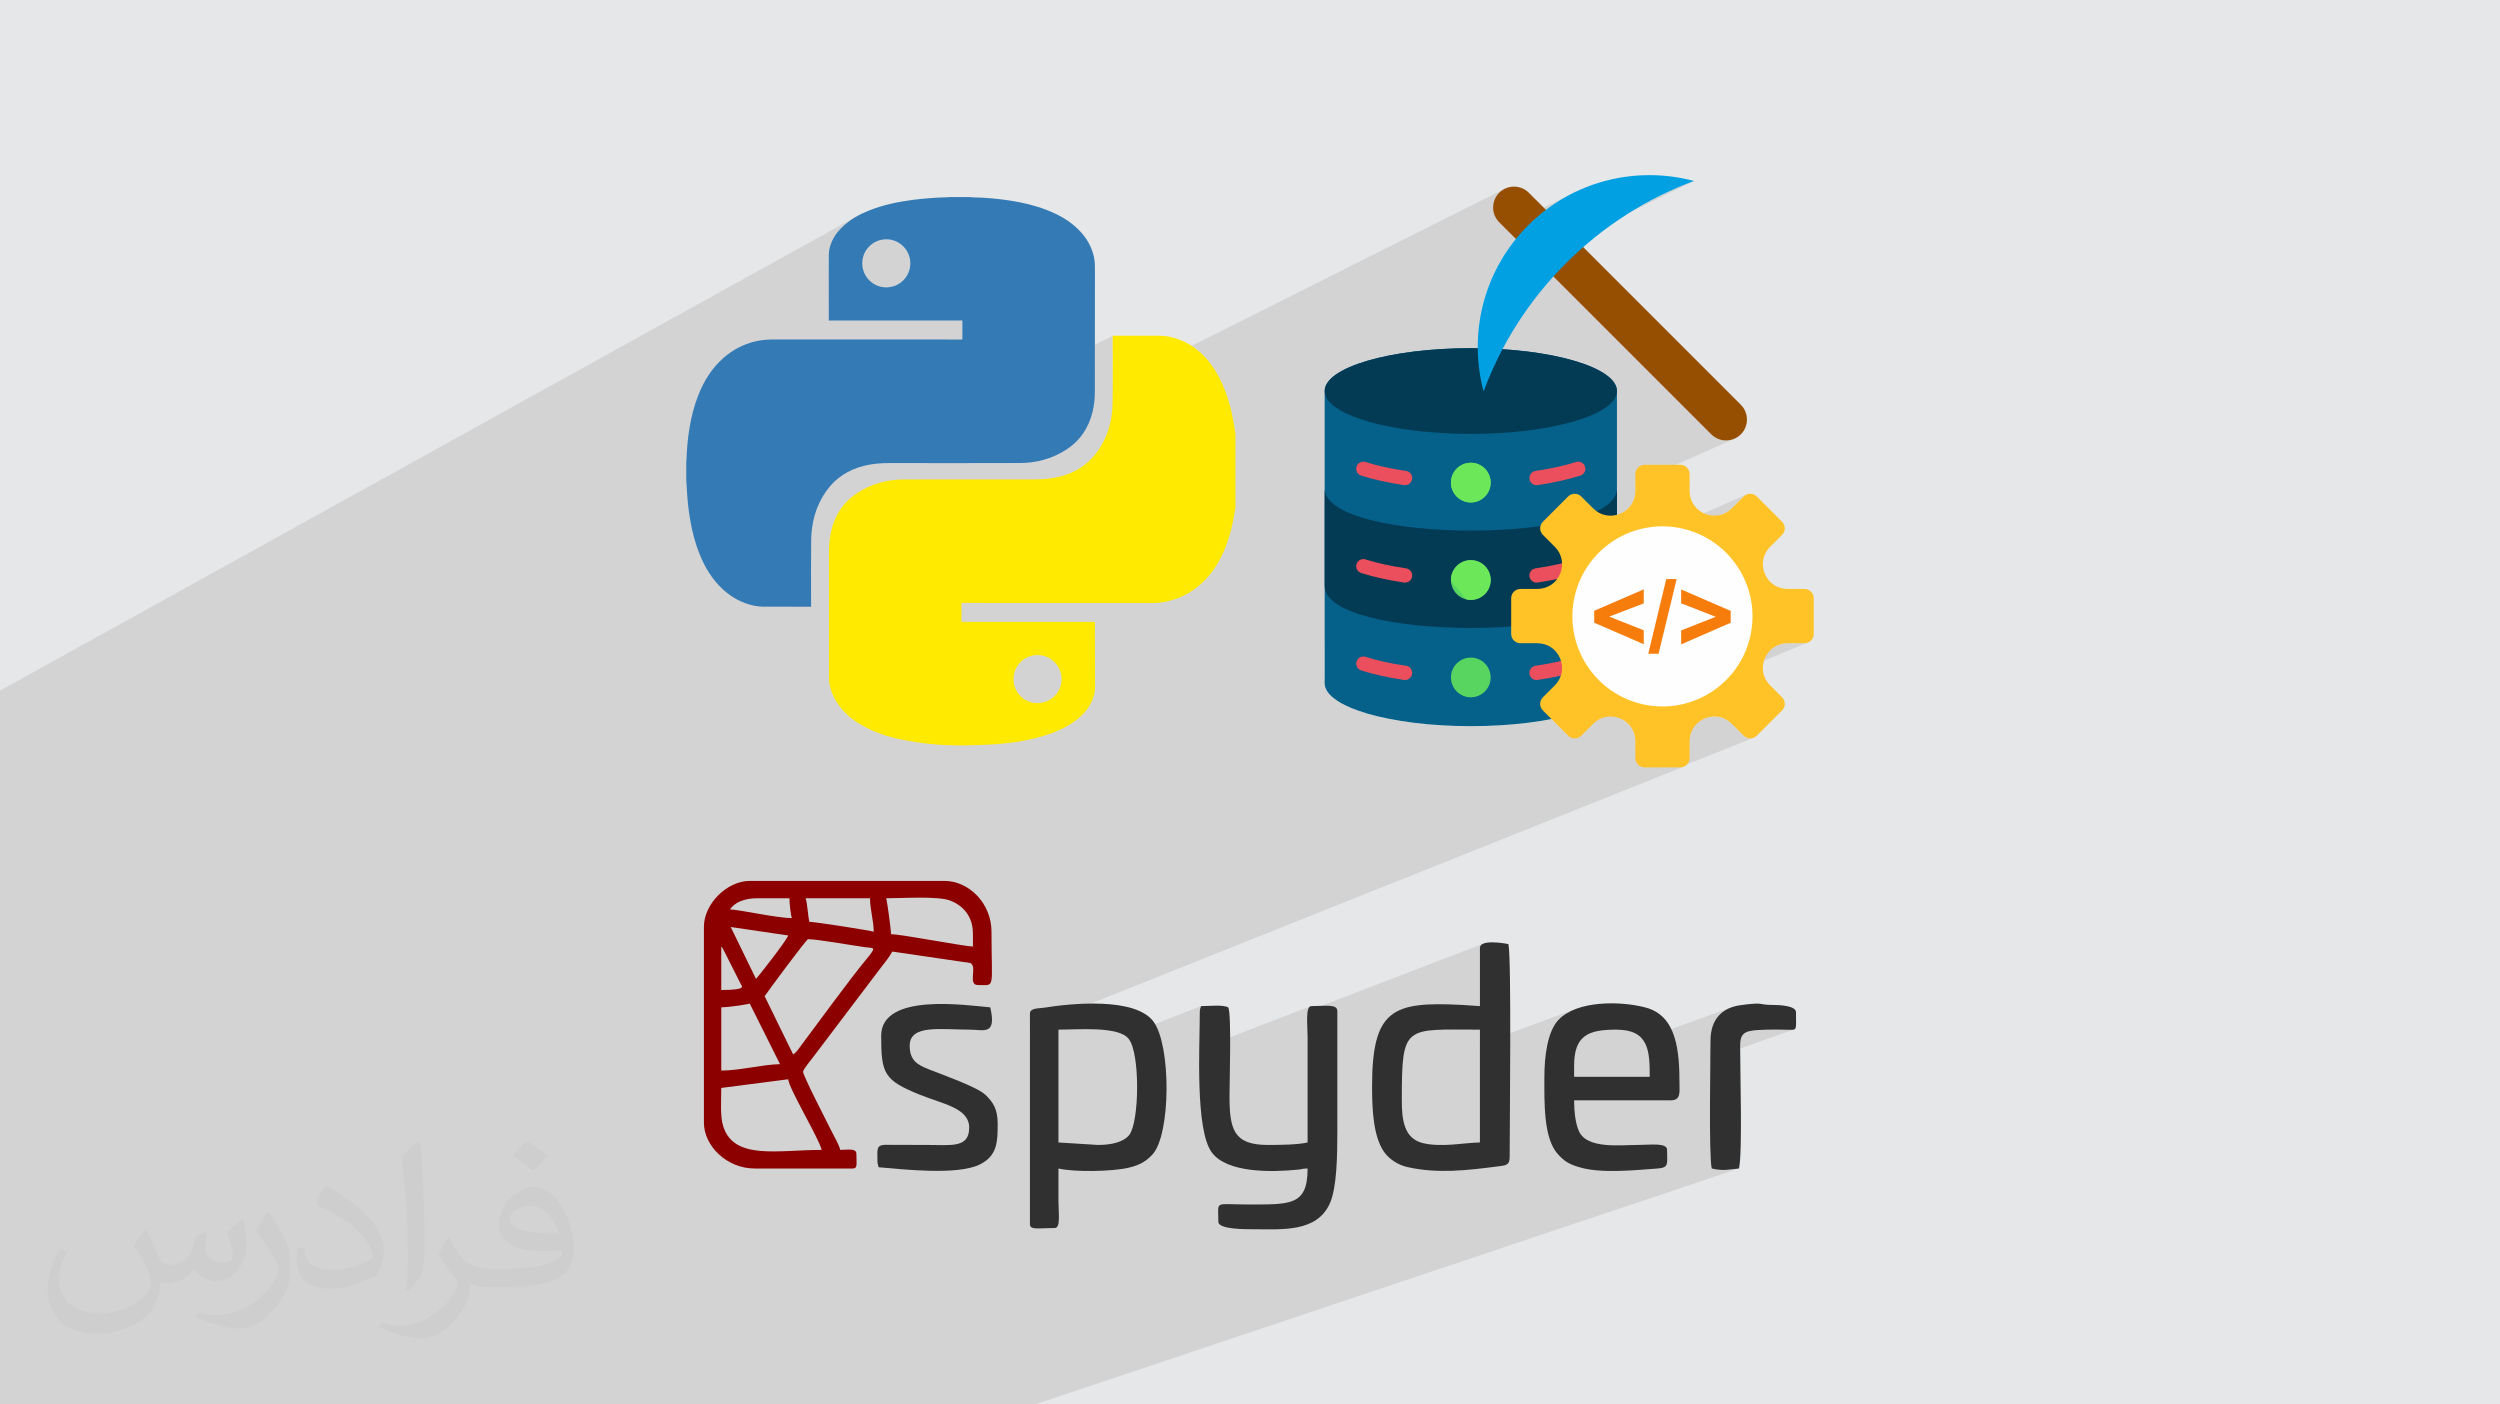 <?xml version="1.0" encoding="UTF-8"?>
<!DOCTYPE svg PUBLIC "-//W3C//DTD SVG 1.0//EN" "http://www.w3.org/TR/2001/REC-SVG-20010904/DTD/svg10.dtd">
<!-- Creator: CorelDRAW -->
<svg xmlns="http://www.w3.org/2000/svg" xml:space="preserve" width="94.192mm" height="52.917mm" version="1.0" style="shape-rendering:geometricPrecision; text-rendering:geometricPrecision; image-rendering:optimizeQuality; fill-rule:evenodd; clip-rule:evenodd"
viewBox="0 0 9404.92 5283.66"
 xmlns:xlink="http://www.w3.org/1999/xlink"
 xmlns:xodm="http://www.corel.com/coreldraw/odm/2003">
 <defs>
  <style type="text/css">
   <![CDATA[
    .fil11 {fill:#00A0E3}
    .fil6 {fill:#033A54}
    .fil5 {fill:#05608A}
    .fil4 {fill:#303030}
    .fil7 {fill:#58D561}
    .fil8 {fill:#6CE75A}
    .fil3 {fill:#8C0000}
    .fil10 {fill:#964F00}
    .fil9 {fill:#EB4E5C}
    .fil13 {fill:#FEFEFE}
    .fil12 {fill:#FFC328}
    .fil15 {fill:#347AB4;fill-rule:nonzero}
    .fil14 {fill:#F67C0B;fill-rule:nonzero}
    .fil16 {fill:#FFEA00;fill-rule:nonzero}
    .fil2 {fill:#373435;fill-opacity:0.031}
    .fil1 {fill:#2B2A29;fill-opacity:0.102}
    .fil0 {fill:#E6E7E8}
   ]]>
  </style>
 </defs>
 <g id="Layer_x0020_1">
  <polygon class="fil0" points="-0,0 9404.92,0 9404.92,5283.66 -0,5283.66 "/>
  <path class="fil1" d="M6801.94 2417.04l-701.93 288.26 7.34 3.67 11.27 7.88 9.82 9.29 8.25 10.54 6.58 11.65 4.82 12.62 2.97 13.43 1.01 14.11 0 20.23 261.55 -106.08 13.42 -4.45 13.54 -2.4 13.5 -0.37 13.28 1.62 12.9 3.58 12.33 5.51 11.59 7.4 10.68 9.26 44.87 44.87 5.45 4.45 6.05 3.18 6.46 1.91 6.66 0.64 6.67 -0.64 6.46 -1.91 -278.97 111.49 2.9 0 6.99 -0.71 6.53 -2.04 -2460.4 982.91 0 49.24 107.26 -42.62 15.01 -0.14 16.47 -0.36 17.65 -0.45 18.58 -0.45 19.23 -0.32 19.61 -0.1 19.72 0.25 19.56 0.71 19.13 1.27 18.42 1.94 17.46 2.73 16.22 3.62 14.7 4.62 12.93 5.75 6.37 4.08 285.24 -111.76 -0.9 3.48 -0.86 2.8 -0.79 2.37 -0.71 2.21 -0.58 2.31 -0.45 2.67 -0.29 3.3 -0.1 4.18 -0.05 12.75 -0.14 13.74 -0.2 14.66 -0.26 15.5 -0.28 16.26 -0.31 16.95 -0.29 17.56 -0.28 18.11 -0.16 12.73 417.7 -160.75 -3.29 2.38 -2.65 3.78 -2.08 5.04 -1.55 6.16 -0.08 0.53 662.01 -254.35 -10.31 6.38 -3.85 10.06 0 219.19 -393.57 147.42 -2.9 15.73 158.86 -59.4 19.67 -6.93 23.77 -4.53 28.28 -2.63 33.16 -1.19 38.45 -0.25 44.11 0.21 50.16 0.18 0 54.96 362.37 -133.55 -9.87 3.88 -9.53 4.27 -9.15 4.65 -8.73 5.07 -8.3 5.47 -7.83 5.9 -7.33 6.33 -6.79 6.77 -7.3 8.74 -6.64 9.78 -6.02 10.71 -5.4 11.58 -4.83 12.37 -4.27 13.08 -3.74 13.71 -3.25 14.25 -2.77 14.71 -0.07 0.48 166.92 -60.75 13.02 -4.25 14.19 -3.24 15.36 -2.32 16.51 -1.53 17.64 -0.84 18.77 -0.25 21.61 0.92 18.99 2.69 16.53 4.37 14.24 5.97 12.13 7.47 10.19 8.89 5.09 6.18 332.5 -119.72 -10.73 4.58 -10.03 5.39 -9.29 6.22 -8.54 7.05 -7.76 7.89 -6.93 8.73 -6.1 9.59 -5.23 10.43 -4.34 11.3 -3.42 12.18 -2.48 13.06 -1.51 13.94 -0.51 14.84 -0.02 8.17 -0.04 7.13 139.74 -49.67 9.87 -2.62 6.36 -1.14 7.04 -0.97 7.64 -0.81 8.15 -0.66 8.58 -0.54 8.91 -0.41 9.17 -0.3 9.33 -0.21 9.4 -0.12 9.39 -0.05 9.3 0 9.11 0.06 8.84 0.09 8.48 0.11 8.04 0.12 7.5 0.12 14.02 0.37 10.02 -0.09 6.7 -1.53 -316.02 111.67 -0.01 0.65 -0.16 15.58 -0.17 16.44 -0.17 17.2 -0.17 17.85 -0.16 18.39 -0.15 18.84 -0.14 19.18 -0.12 19.4 -0.09 19.53 -0.07 19.55 -0.03 19.46 0.01 19.27 0.05 18.97 0.1 18.56 0.14 18.05 0.21 17.44 0.27 16.71 0.33 15.89 0.4 14.96 0.47 13.92 0.56 12.77 0.64 11.52 0.72 10.16 0.82 8.7 0.92 7.14 1.02 5.46 16.21 3.22 14.28 1.75 12.85 0.55 11.87 -0.36 11.39 -1.01 11.38 -1.38 11.83 -1.47 12.78 -1.3 -2648.34 887.79 -91.64 0 -173.21 0 -9.7 0c-1134.56,0 -2269.11,0 -3403.68,0l-10.24 0 -12.33 0 -38.77 0 -118.45 0 -26.27 0 -9.39 0 0 -15.22 0 -17.5 0 -22.95 0 -12.54 0 -6.83 0 -1.1 0 -12.72 0 -0.77 0 -18.19 0 -39.46 0 -47.74 0 -91.11 0 -6.42 0 -3.66 0 -16.46 0 -25.12 0 -2.27 0 -28.59 0 -5.76 0 -1.77 0 -8.65 0 -3.27 0 -52.84 0 -23.12c0,-165.74 0,-766.1 0,-1723.55l0 -5.44 0 -100.66 0 -92.72 0 -10.93 0 -2.87 0 -6.23 0 -35.9 0 -21.46 0 -6.7 0 -89.76 0 -0.01 0 -0.01 0 -10.23 0 -26.91 0 -5.41 0 -23.56 0 -50.24 0 -8.72 3227.14 -1786.79 -12.56 7.21 -12.18 7.84 -11.78 8.5 -11.34 9.22 -10.87 9.99 -8.89 9.1 -8.22 9.51 -7.47 9.95 -6.68 10.42 -5.81 10.9 -4.89 11.42 -3.91 11.96 -2.88 12.52 -0.61 3.52 -0.43 3.56 -0.29 3.58 -0.2 3.6 -0.13 3.61 -0.11 3.62 -0.13 3.6 -0.19 3.6 0.01 0.78 0.02 0.78 0.03 0.78 0.03 0.78 0.04 0.78 0.03 0.78 0.02 0.78 0.01 0.78 0 13.98 0.01 13.97 0 3.54 165.91 -90.81 15.33 -8.32 16.92 -5.27 18.16 -1.89 -0.02 0.01 0.02 0 18.25 1.85 17 5.28 15.38 8.36 13.4 11.07 11.04 13.41 8.32 15.39 5.24 16.99 1.78 18.24 -1.85 18.16 -5.31 16.93 -8.38 15.35 -11.09 13.39 -13.43 11.05 -15.38 8.35 -244.87 131.72 9.46 0 15.7 0 15.7 0 15.7 0 15.7 0 15.69 0 15.7 0 15.69 0 15.7 0 15.69 0 15.7 0 15.69 0 15.7 0 15.69 0 15.7 0 15.69 0 15.7 0 15.7 0 15.7 0 15.7 0 15.7 0 15.7 0 15.7 0 15.7 0 15.71 0 15.71 0 15.71 0 15.71 0 15.71 0 15.71 0 15.72 0 15.72 0 0 8.96 0 8.91 0 8.89 0 8.87 0 8.87 0 8.89 0 8.91 0 8.96 -1037.71 542.17 0.26 4.06 0.28 4.23 0.27 4.22 0.26 4.22 0.24 4.21 0.38 7.5 0.45 7.49 0.5 7.48 0.55 7.48 0.62 7.48 0.68 7.47 0.73 7.46 0.79 7.46 0.85 7.46 0.91 7.45 0.97 7.45 1.03 7.44 1.08 7.44 1.15 7.43 1.2 7.43 1.26 7.42 1.48 8.12 1.56 8.1 1.65 8.07 1.73 8.06 1.83 8.02 1.93 8 2.03 7.97 2.12 7.95 2.24 7.91 2.34 7.88 2.45 7.85 2.57 7.82 1.73 5.01 1563.18 -797.11 0 0.91 0 0.89 0 0.86 0 0.84 0 0.83 0 0.84 0 0.84 0 0.86 0.01 15.54 0.04 15.55 0.05 15.55 0.07 15.56 0.07 15.56 0.06 15.56 0.07 15.56 0.04 15.57 0.03 15.56 0 15.57 -0.03 15.56 -0.03 8.72 1472.79 -738.76 -6.7 3.94 -6.35 4.66 -5.96 5.38 -5.38 5.96 -4.66 6.35 -3.94 6.7 -3.24 6.99 -2.51 7.21 -1.8 7.39 -1.08 7.49 -0.35 7.56 0.35 7.55 1.08 7.5 1.8 7.38 2.51 7.22 3.24 6.98 3.94 6.7 4.66 6.35 5.38 5.96 18.47 18.48 252.72 -125.25 -16.47 8.72 -16.26 9.24 -16.04 9.74 -15.82 10.24 -15.57 10.74 -15.33 11.26 -148.85 73.7 35.8 35.81 -8.93 11.28 -8.64 11.42 -8.36 11.57 -8.07 11.72 -7.78 11.84 -7.49 11.98 -7.2 12.11 -6.92 12.22 -6.63 12.34 -6.35 12.46 -6.06 12.55 -5.77 12.66 -0.57 1.33 634.99 -310.25 13.57 -6.56 13.63 -6.41 13.68 -6.24 13.74 -6.09 13.79 -5.92 13.85 -5.76 13.89 -5.6 13.95 -5.44 13.99 -5.28 -762.92 372.53 -1.06 2.47 -5.19 12.85 -4.91 12.93 -4.62 13.02 -4.33 13.09 -4.05 13.17 -3.76 13.23 -3.47 13.29 -3.2 13.35 -2.24 10.33 270.64 -131.02 593.86 593.87 5.96 5.38 6.35 4.66 6.7 3.94 6.99 3.23 7.21 2.51 7.39 1.8 7.49 1.08 7.56 0.36 7.55 -0.36 7.5 -1.08 7.38 -1.8 7.22 -2.51 -370.92 165.5 0 30.17 -1.01 14.1 -2.97 13.44 -4.82 12.61 -6.58 11.65 -8.25 10.54 -9.82 9.29 -11.27 7.88 -12.65 6.33 -1111.31 491.74 0 129.39 1587.84 -693.76 -6.05 3.18 -5.45 4.45 -44.87 44.87 -10.68 9.26 -11.59 7.4 -12.33 5.51 -1494.4 650.82 0.38 1.46 3.49 8.07 4.84 7.94 6.13 7.8 7.41 7.65 8.65 7.49 9.85 7.33 11 7.14 12.14 6.95 13.24 6.75 14.3 6.54 15.33 6.32 16.32 6.09 17.28 5.85 18.2 5.6 19.09 5.33 19.95 5.07 20.77 4.78 21.55 4.49 22.31 4.19 23.03 3.88 23.7 3.56 24.34 3.23 24.97 2.89 25.54 2.54 26.08 2.18 26.6 1.8 27.07 1.42 27.52 1.03 27.92 0.62 28.29 0.21 20.94 -0.11 20.75 -0.35 20.53 -0.56 20.31 -0.79 20.07 -1 19.81 -1.21 19.55 -1.41 19.26 -1.62 18.96 -1.82 18.66 -2.02 18.33 -2.2 18 -2.39 17.64 -2.57 17.28 -2.75 16.9 -2.93 16.51 -3.09 51.81 51.81 796.34 -328.21 12.62 -4.82 13.43 -2.97 14.11 -1.01 63.46 0 7 -0.71 6.53 -2.04z"/>
  <path class="fil2" d="M548.54 4627.69c17.95,27.21 29.6,53.36 40.96,82.43 8.45,16.91 12.93,48.09 52.57,48.09 11.61,0 28.28,-3.42 43.06,-11.61 16.63,-8.73 29.32,-21.94 35.94,-42l15.85 -53.36 38.57 -19.02 2.64 2.64c-5.27,20.09 -6.59,39.36 -6.59,54.43 0,44.63 38.57,61.56 69.22,61.56 17.95,0 34.09,-8.73 34.09,-25.11 0,-21.13 -8.98,-57.06 -20.62,-89.29 17.95,-17.95 35.94,-35.94 56.53,-50.47l3.17 1.6c8.98,38.04 14,75.56 14,100.66 0,24.57 -10.83,51.79 -19.81,69.49 -18.49,34.87 -51.25,62.62 -90.87,62.62 -30.1,0 -63.65,-15.07 -86.66,-43.06l-1.32 0c-21.66,26.96 -55.22,51.25 -108.86,51.25l-16.63 0c-2.64,35.41 -10.29,60.49 -21.94,82.95 -31.95,62.34 -126.81,106.47 -216.1,106.47 -124.17,0 -186.51,-71.59 -186.51,-166.96 0,-58.91 19.27,-113.6 48.88,-152.42l24.29 10.04c-18.49,35.41 -30.91,68.68 -30.91,101.45 0,89.29 72.66,131.83 156.4,131.83 77.68,0 173.83,-49.41 191.28,-106.72 -6.59,-62.62 -30.1,-91.93 -66.04,-148.99 10.83,-19.02 24.83,-38.04 42.28,-58.38l3.17 0 0 0 0 0 -0.02 -0.09zm1432.13 -336.04c26.15,16.39 51.79,35.66 76.87,57.85 -14,19.81 -31.45,37.79 -53.11,53.64 -25.11,-20.34 -50.19,-37.79 -75.84,-56.27 17.42,-19.55 34.62,-38.29 52.04,-55.22l0 0 0 0 0 0 0 0 0 0 0.03 0zm13.47 244.11c-42.28,0 -76.87,27.75 -76.87,48.34 0,44.13 84.53,57.85 185.72,57.31 -12.68,-51.79 -57.06,-105.68 -108.86,-105.68l0.01 0.03zm-94.86 236.19c54.96,0 103.04,-1.6 139.74,-10.83 40.96,-10.29 75.56,-30.91 75.56,-45.17 0,-3.7 0,-8.19 -1.32,-11.89 -22.98,2.11 -49.41,2.11 -72.38,2.11 -74.49,0 -131.55,-16.91 -154.02,-58.66 -5.55,-11.61 -9.51,-24.57 -9.51,-39.36 0,-40.43 17.42,-79.79 48.09,-107 25.61,-22.45 53.89,-36.44 82.67,-36.44 52.04,0 93.51,41.75 122.57,107.54 15.85,35.94 26.68,77.4 26.68,129.72 0,34.87 -9.51,64.19 -31.17,85.85 -40.43,39.11 -114.92,53.89 -229.04,53.89l-51.79 0 0 0 -13.47 0c-28.28,0 -48.62,-5.02 -64.72,-17.42l-2.64 0c0.79,6.59 1.32,12.93 1.32,19.02 0,25.61 -8.45,58.38 -25.61,84.53 -50.72,75.3 -105.68,108.04 -153.24,108.04 -48.09,0 -107,-18.49 -160.11,-42.54l9.51 -18.49c17.17,7.13 40.96,11.89 73.7,11.89 85.85,0 198.66,-82.43 212.66,-163 -3.17,-6.59 -8.98,-15.32 -17.17,-24.57 -25.11,-29.85 -40.96,-54.68 -55.75,-80.83 12.68,-25.11 24.29,-45.17 35.13,-63.4l4.49 -0.53c36.72,74.77 69.99,117.55 144.23,117.55l11.61 0 0 0 53.89 0 0 0 0 0 0 0 0 0 0 0 0.09 0.01zm-371.98 79c6.34,-34.34 6.87,-72.91 6.87,-108.86l0 -53.36c0,-99.6 -12.68,-244.36 -22.98,-338.68 17.95,-19.27 43.06,-42 62.87,-57.31l5.81 1.6c13.47,118.62 16.63,256 16.63,383.06 0,33.3 -1.32,65.79 -4.49,89.55 -1.85,30.1 -19.27,52.83 -56.53,87.7l-8.19 -3.7zm-382.8 -157.19c1.85,46.77 24.83,83.49 105.15,83.49 49.93,0 92.19,-12.93 138.96,-35.13 8.45,-3.7 12.93,-8.73 12.93,-12.93 0,-29.32 -22.45,-68.15 -60.23,-103.55 -36.72,-33.3 -85.34,-62.62 -130.76,-82.18 -15.6,-6.59 -20.62,-13.47 -20.62,-20.09 0,-13.47 17.95,-41.75 32.77,-62.09l5.02 -0.53c52.04,27.21 110.17,67.64 153.24,112.53 39.11,41.47 63.4,83.49 63.4,129.19 0,33.81 -10.29,65.51 -26.96,95.11 -57.06,28.79 -117.83,50.72 -178.06,50.72 -73.17,0 -123.1,-34.34 -123.1,-114.92 0,-8.73 0,-22.19 3.17,-39.64l25.11 0 0 0 0 0 0 0 0 0 0 0 -0.02 0zm-132.37 -132.9l45.45 73.45c16.63,27.21 32.23,56.81 32.23,103.55l0 59.7c0,48.34 -30.91,100.13 -80.83,151.38 -39.11,34.62 -73.7,49.41 -105.68,49.41 -47.55,0 -101.98,-14.79 -164.85,-41.75l7.13 -18.49c19.81,5.27 42.79,9.77 71.06,9.77 90.36,-0.53 182.8,-66.57 225.08,-147.15 5.02,-9.26 6.87,-17.95 6.87,-24.04 0,-9.26 -5.02,-19.55 -8.98,-28.79 -22.98,-43.31 -48.62,-82.95 -76.87,-119.68 14.79,-23.25 29.6,-45.7 45.7,-67.9l3.7 0.53 0 0 0 0 0 0 0 0 0 0 -0.02 0.01z"/>
  <g id="_1339004190064">
   <g>
    <path class="fil3" d="M2713.37 4092.75l251.82 -32.64c3.01,36.06 115.81,222.47 125.92,265.81 -165.3,0 -328.35,38.91 -369.83,-87.19 -12.89,-39.22 -7.91,-96.8 -7.91,-145.98zm0 -65.29l0 -237.83c23.17,0 86.41,-9.14 107.26,-13.99l113.72 227.61c-68.11,1.67 -152.26,24.21 -220.98,24.21zm0 -303.12l0 -163.21c5.25,6.04 2.17,1.54 7.73,10.91 2.32,3.89 4.79,9.17 6.35,12.31l59.81 118.51c2.51,6.18 25.77,21.48 -73.89,21.48zm270.47 242.5l-107.24 -219.2c13.82,-20.65 157.52,-214.51 163.2,-214.51 34.42,0 163.84,23.18 212.7,29.87 37.21,5.09 48.38,-4.64 0.74,52.99 -57.43,69.48 -173.86,229.61 -238.8,316.15 -10.65,14.21 -16.93,25.53 -30.6,34.69zm-234.89 -479.47l216.24 31.78c-4.55,17.08 -115.54,159.04 -121.25,163.22l-95 -195zm99.66 -108.12l121.25 0c0,16.15 4.58,64.72 9.33,74.62 -55.81,0 -197.79,-31.86 -233.17,-32.65 18.56,-27.71 56.2,-41.97 102.59,-41.97zm485 0c65.6,0 196.64,-9.22 242.55,9.27 29.48,11.86 52.5,30.05 68.1,57.81 19.19,34.15 15.79,64.59 15.79,114.8 -54.95,-4.57 -269.52,-46.64 -307.78,-46.64 -0.34,-15.41 -14.97,-127.55 -18.65,-135.24zm-303.12 0l242.49 0c0,42.18 13.99,85.58 13.99,125.91 -8.57,-4.11 -221.95,-37.3 -242.49,-37.3 -4.7,-20.2 -7.65,-75.39 -13.99,-88.61zm-382.4 107.26l0 736.81c0,86.93 85.24,172.55 191.2,172.55l368.41 0c19.47,0 13.99,-16.19 13.99,-55.97 0,-21.65 -37.19,-13.99 -60.63,-13.99 -4.52,-19.43 -24.24,-53.16 -34.2,-73.06 -17.87,-35.75 -105.7,-206.3 -105.7,-220.74 0,-8.89 32.35,-47.95 39.93,-58l253.19 -334.39c14.49,-19.31 31.61,-39.09 42.65,-59.95l292.87 42.91c28.83,12.02 -10.87,83 28.91,83 67.32,0 51.3,20.35 51.3,-200.53 0,-105.93 -83.87,-191.2 -177.21,-191.2l-732.15 0c-86.03,0 -172.55,86.52 -172.55,172.55z"/>
    <path class="fil4" d="M4513.44 3808.28c0,130.47 -17.93,442.59 45.81,527.8 57.34,76.65 223.51,74.5 326.56,63.74 14.29,-1.5 13.41,-3.95 33.35,-3.95 0,141.59 -66.06,135.24 -228.5,135.24 -124.84,0 -107.26,-16.35 -107.26,65.29 0,28.95 104.5,27.98 130.57,27.98 109.77,0 239.98,12.64 289.17,-97.89 26.43,-59.38 27.94,-182.63 27.94,-270.52l0 -452.35c0,-27.97 -46.85,-18.65 -97.92,-18.65 -23.23,0 -14,72.64 -14,116.58l0 396.39c-36.76,8.57 -104.7,9.33 -149.22,9.33 -129.88,0 -144.6,-58.95 -144.56,-186.54 0.01,-53.81 8.01,-304.68 -4.66,-331.1 -22.67,-10.87 -71.62,-4.66 -102.59,-4.66 -2.44,10.45 -4.67,10.72 -4.67,23.31z"/>
    <path class="fil4" d="M5273.58 4139.38c0,-287.85 9.38,-265.81 293.8,-265.81l0 424.37c-51.59,0 -146.04,20.09 -216.39,1.88 -69.16,-17.9 -77.4,-87.14 -77.4,-160.44zm293.8 -573.59l0 219.18 -69.96 -4.65c-258.21,-12.88 -335.75,15.96 -335.75,307.77 0,93.42 5.91,187.66 44.58,244.54 18.71,27.53 52.96,49.68 87.04,57.52 114.33,26.32 228.48,12.37 340.86,-2.13 28.69,-3.69 45.15,-3.49 45.15,-34.13 0,-108.24 7.39,-750.37 -4.66,-802.1 -18.43,-4.29 -107.26,-18.38 -107.26,13.99z"/>
    <path class="fil4" d="M4131.05 4307.27l-149.23 -9.33 0 -424.37c75.64,0 225.2,-13.75 264.1,34.36 43.95,54.37 40.5,314.52 1.9,362.21 -21.83,26.96 -67.97,37.12 -116.76,37.12zm-256.49 -494.32l0 792.78c0,22.64 33.93,13.99 93.27,13.99 23.04,0 13.99,-56.9 13.99,-102.59 0,-40.42 0,-80.83 0,-121.25 59.41,13.84 199.6,11.81 263.08,-2.74 41.02,-9.41 66.38,-23.82 90.32,-49.58 69.88,-75.18 70.96,-411.28 3.86,-500.8 -69.25,-92.39 -310.59,-68.32 -411.87,-51.76 -18.04,2.95 -52.66,0.32 -52.66,21.96z"/>
    <path class="fil4" d="M5921.78 4008.81c0,-115.16 55.45,-135.24 158.56,-135.24 122.55,0 125.91,79.49 125.91,177.21l-284.47 0 0 -41.98zm-111.92 46.64c0,91.28 -3.51,225.64 50.11,285.65 25.39,28.4 43.24,39 84.42,50.81 80.96,23.22 205.3,10.25 289.95,4.07 45,-3.29 37.19,-16.03 37.19,-70.06 0,-28.39 -63.87,-18.65 -111.92,-18.65 -63.71,0 -188.72,15.9 -219.37,-51.11 -13.33,-29.17 -18.47,-73.41 -18.47,-116.77l363.75 0c38.04,0 32.64,-30.58 32.64,-60.62 0,-122.91 -9.45,-256.94 -126.73,-288.32 -94.33,-25.24 -259.68,-27.72 -329.21,46.9 -40.73,43.71 -52.37,134.81 -52.37,218.11z"/>
    <path class="fil4" d="M3314.95 3896.89c0,143.31 10.66,166.92 146.57,221.83 85.02,34.35 184.53,49.54 184.53,123.25 0,77.47 -66.96,65.29 -153.9,65.29l-163.7 -0.48c-33.24,1.6 -27.49,19.08 -27.49,61.11 0,12.59 2.23,12.85 4.66,23.31 90.5,7.53 296.86,31.42 380.96,-10.76 65.34,-32.77 66.72,-85.24 66.72,-152.46 0,-54.46 -16.64,-80.97 -45.31,-108.58 -32.3,-31.12 -165.81,-77.28 -215.24,-97.2 -39.09,-15.76 -70.54,-31.53 -70.54,-88.02 0,-81.3 116.28,-60.66 228.5,-60.62 48.95,0.01 99.63,23.42 74.62,-83.94 -86.23,-7.18 -410.38,-57.33 -410.38,107.26z"/>
    <path class="fil4" d="M6434.76 3915.54c0,78.75 -6.74,431.38 4.66,480.33 46.19,10.75 66.87,2.98 102.59,0 13.45,-57.73 4.28,-357.8 4.4,-461.94 0.04,-35.23 9.18,-49.52 37.88,-55.39 31.93,-6.54 96.75,-5.31 135.21,-4.7 43.27,0.69 37.02,7.22 37.02,-65.56 0,-25.96 -64.48,-27.68 -93.34,-27.9 -49.93,-0.4 -24.69,-11.39 -115.4,1.04 -69.32,9.5 -113.04,52.59 -113.04,134.12z"/>
   </g>
   <g>
    <g>
     <path class="fil5" d="M6082.87 2570.55c0,89.06 -246.13,161.22 -549.74,161.22 -303.61,0 -549.74,-72.18 -549.74,-161.22l0 -1099.5c0,-89.04 246.13,-161.23 549.74,-161.23 303.61,0 549.74,72.19 549.74,161.23l0 1099.5z"/>
     <path class="fil6" d="M4983.37 2204.05c0,211.02 1099.5,211.02 1099.5,0l0 -366.49c0,212.55 -1099.5,210.29 -1099.5,0l0 138.97 0 227.54 0 -0.02z"/>
     <ellipse class="fil6" cx="5533.13" cy="1471.05" rx="549.74" ry="161.22"/>
     <path class="fil7" d="M5533.12 1740.83c41.26,0 74.69,33.45 74.69,74.69 0,41.25 -33.45,74.69 -74.69,74.69 -41.26,0 -74.69,-33.45 -74.69,-74.69 0,-41.26 33.45,-74.69 74.69,-74.69zm0 732.99c41.26,0 74.69,33.45 74.69,74.69 0,41.26 -33.45,74.69 -74.69,74.69 -41.26,0 -74.69,-33.45 -74.69,-74.69 0,-41.26 33.45,-74.69 74.69,-74.69zm0 -366.49c41.26,0 74.69,33.45 74.69,74.69 0,41.26 -33.45,74.69 -74.69,74.69 -41.26,0 -74.69,-33.45 -74.69,-74.69 0,-41.26 33.45,-74.69 74.69,-74.69z"/>
     <path class="fil8" d="M5533.12 1740.83c41.26,0 74.69,33.45 74.69,74.69 0,41.25 -33.45,74.69 -74.69,74.69 -41.26,0 -74.69,-33.45 -74.69,-74.69 0,-41.26 33.45,-74.69 74.69,-74.69zm-15.9 514.17c-20.45,-22.65 -40.03,-46.07 -58.74,-70.23 -0.03,-0.91 -0.05,-1.83 -0.05,-2.75 0,-41.26 33.45,-74.69 74.69,-74.69 41.26,0 74.69,33.45 74.69,74.69 0,41.26 -33.45,74.69 -74.69,74.69 -5.46,0 -10.77,-0.59 -15.9,-1.71l0 0z"/>
     <path class="fil9" d="M5929.22 2470.96c14.13,-4.47 29.23,3.35 33.71,17.48 4.48,14.14 -3.34,29.24 -17.5,33.72 -23.14,7.36 -48.42,14.08 -75.47,20.09 -27.44,6.07 -56.07,11.33 -85.55,15.7 -14.72,2.15 -28.4,-8.03 -30.55,-22.75 -2.15,-14.72 8.03,-28.4 22.77,-30.55 29.51,-4.37 56.85,-9.36 81.76,-14.87 25.6,-5.68 49.32,-11.97 70.82,-18.83l0.02 0.01zm0 -732.99c14.13,-4.48 29.23,3.35 33.71,17.48 4.48,14.14 -3.34,29.24 -17.5,33.72 -23.14,7.36 -48.42,14.08 -75.47,20.08 -27.44,6.07 -56.07,11.35 -85.55,15.71 -14.72,2.16 -28.4,-8.03 -30.55,-22.75 -2.15,-14.73 8.03,-28.4 22.77,-30.56 29.51,-4.36 56.85,-9.36 81.76,-14.87 25.6,-5.67 49.32,-11.97 70.82,-18.8l0.02 -0.01zm-639.59 33.68c14.72,2.15 24.9,15.84 22.75,30.56 -2.16,14.72 -15.83,24.9 -30.55,22.75 -29.5,-4.36 -58.11,-9.64 -85.55,-15.71 -27.05,-5.98 -52.32,-12.72 -75.47,-20.08 -14.14,-4.48 -21.97,-19.58 -17.48,-33.72 4.48,-14.13 19.58,-21.97 33.71,-17.48 21.53,6.84 45.23,13.15 70.84,18.81 24.9,5.51 52.25,10.49 81.76,14.87l0 0zm639.59 332.82c14.13,-4.48 29.23,3.34 33.71,17.48 4.48,14.13 -3.34,29.23 -17.5,33.71 -23.14,7.36 -48.42,14.08 -75.47,20.09 -27.44,6.07 -56.07,11.33 -85.55,15.71 -14.72,2.16 -28.4,-8.04 -30.55,-22.76 -2.15,-14.72 8.03,-28.4 22.77,-30.55 29.51,-4.36 56.85,-9.36 81.76,-14.87 25.6,-5.68 49.32,-11.97 70.82,-18.81l0.02 0zm-639.59 33.68c14.72,2.14 24.9,15.83 22.75,30.55 -2.16,14.72 -15.83,24.91 -30.55,22.76 -29.5,-4.37 -58.11,-9.64 -85.55,-15.71 -27.05,-5.99 -52.32,-12.73 -75.47,-20.09 -14.14,-4.48 -21.97,-19.58 -17.48,-33.71 4.48,-14.14 19.58,-21.97 33.71,-17.48 21.53,6.83 45.23,13.15 70.84,18.8 24.9,5.51 52.25,10.5 81.76,14.87l0 0.01zm0 366.49c14.72,2.16 24.9,15.83 22.75,30.55 -2.16,14.72 -15.83,24.9 -30.55,22.75 -29.5,-4.36 -58.11,-9.63 -85.55,-15.7 -27.05,-6.01 -52.32,-12.73 -75.47,-20.09 -14.14,-4.48 -21.97,-19.58 -17.48,-33.72 4.48,-14.13 19.58,-21.96 33.71,-17.48 21.53,6.84 45.23,13.15 70.84,18.83 24.9,5.51 52.25,10.5 81.76,14.87l0 -0.01z"/>
     <path class="fil10" d="M5639.98 724.98c30.6,-30.6 80.67,-30.6 111.27,0l797.72 797.72c30.61,30.6 30.61,80.68 0,111.28 -30.6,30.6 -80.67,30.6 -111.28,0l-797.71 -797.72c-30.61,-30.6 -30.61,-80.67 0,-111.28z"/>
     <path class="fil11" d="M5748.46 848.07c169.18,-169.18 408.87,-224.91 624.5,-167.19 -175.8,65.23 -340.74,168.42 -482.02,309.7 -141.28,141.28 -244.46,306.2 -309.7,482 -57.72,-215.63 -1.99,-455.31 167.21,-624.51l0 0 0.01 0z"/>
     <path class="fil12" d="M6186.9 1748.56l134.51 0c19.15,0 34.84,15.68 34.84,34.84l0 63.47c0,38.37 21.89,71.15 57.36,85.84 35.47,14.69 74.12,7 101.25,-20.13l44.87 -44.87c13.54,-13.56 35.73,-13.56 49.27,0l95.12 95.12c13.57,13.54 13.57,35.73 0,49.27l-44.86 44.87c-27.14,27.14 -34.83,65.79 -20.14,101.25 14.68,35.47 47.47,57.36 85.85,57.36l63.46 0c19.17,0 34.84,15.68 34.84,34.85l0 134.53c0,19.15 -15.67,34.84 -34.84,34.84l-63.46 0c-38.38,0 -71.16,21.9 -85.85,57.36 -14.69,35.47 -7,74.12 20.16,101.27l44.86 44.87c13.55,13.54 13.55,35.73 0,49.27l-95.12 95.12c-13.56,13.56 -35.73,13.56 -49.27,0l-44.87 -44.87c-27.13,-27.13 -65.8,-34.82 -101.25,-20.15 -35.47,14.69 -57.36,47.47 -57.36,85.85l0 63.45c0,19.16 -15.7,34.84 -34.84,34.84l-134.51 0c-19.16,0 -34.85,-15.68 -34.85,-34.84l0 -63.45c0,-38.38 -21.9,-71.16 -57.36,-85.85 -35.46,-14.69 -74.11,-7 -101.25,20.15l-44.87 44.87c-13.54,13.55 -35.73,13.55 -49.27,0l-95.11 -95.12c-13.56,-13.54 -13.56,-35.73 0,-49.27l44.87 -44.87c27.14,-27.13 34.83,-65.8 20.13,-101.27 -14.69,-35.47 -47.47,-57.36 -85.84,-57.36l-63.46 0c-19.17,0 -34.85,-15.68 -34.85,-34.84l0 -134.53c0,-19.16 15.68,-34.85 34.85,-34.85l63.45 0c38.37,0 71.15,-21.9 85.84,-57.36 14.69,-35.46 7,-74.11 -20.15,-101.25l-44.87 -44.87c-13.54,-13.56 -13.54,-35.73 0,-49.27l95.11 -95.12c13.54,-13.56 35.73,-13.56 49.27,0l44.87 44.87c27.13,27.13 65.8,34.83 101.27,20.13 35.47,-14.69 57.36,-47.47 57.36,-85.84l0 -63.47c0,-19.15 15.67,-34.82 34.86,-34.84l0 0 -0.02 0z"/>
     <circle class="fil13" transform="matrix(0.064 -0.272 0.272 0.064 6254.1 2318.86)" r="1212.31"/>
     <path class="fil14" d="M6183.73 2423.59l-186.33 -80.95 0 -44.85 186.33 -80.64 0 52.75 -129.96 49.71 129.96 51.6 0 52.36 0 0.01zm17.08 35.68l67.54 -280.82 39.1 0 -67.94 280.82 -38.7 0zm123.64 -35.29l0 -52.37 129.96 -51.28 -129.96 -50.79 0 -52 186.33 80.71 0 44.52 -186.33 81.22 0 0z"/>
    </g>
    <g>
     <path class="fil15" d="M2581.67 1806.16c0,-22.91 0,-46.01 0,-69.15 0.42,-2.09 0.84,-4.38 0.84,-6.66 1.27,-40.62 4.78,-80.82 11.47,-120.99 7.09,-42.48 17.49,-83.9 33.54,-123.91 21.45,-53.94 51.44,-102.07 95.79,-140.38 33.73,-29.38 72.23,-49.36 115.39,-60.18 27.07,-6.86 54.79,-8.12 82.89,-7.89 231.18,0.42 462.36,0.19 693.49,0.19 1.67,0 3.54,-0.19 5.2,-0.19 0,-23.95 0,-47.28 0,-71.23 -167.65,0 -334.86,0 -502.32,0 0,-2.7 0,-5.01 0,-7.28 0,-74.56 -0.2,-148.92 -0.2,-223.48 0,-2.08 -0.19,-4.16 -0.19,-6.23 0.62,-9.59 0.19,-19.37 2.09,-28.73 6.23,-34.16 24.18,-62.08 48.75,-85.8 28.33,-27.72 62.07,-46.62 98.29,-61.25 54.37,-22.1 111.43,-33.96 169.53,-41.43 42.9,-5.39 86.21,-8.51 129.53,-9.59 1.46,0 3.12,-0.42 4.58,-0.61 26.46,0 52.9,0 79.55,0 1.89,0.19 3.95,0.61 6.04,0.84 48.52,1.04 96.86,5.01 144.77,12.48 46.86,7.29 93.1,18.13 137.26,35.39 44.35,17.09 85.37,39.78 119.32,73.74 28.74,28.53 48.75,61.84 57.91,101.65 4.16,18.33 3.95,36.85 3.95,55.8 -0.42,151.2 -0.42,302.6 -0.42,454 0,24.37 -2.51,48.52 -8.12,72.47 -14.6,61.67 -47.51,110.8 -101.23,144.96 -52.48,33.53 -110.59,48.94 -172.03,49.17 -163.91,0.85 -327.79,0.19 -491.71,0.19 -32.3,0 -64.34,2.51 -95.61,10.4 -57.67,14.78 -105.6,44.55 -140.38,93.29 -40.39,56.22 -57.45,120.17 -58.09,188.47 -0.85,80.82 -0.19,161.61 -0.19,242.22 0,1.9 0,3.77 0,6.04 -2.51,0 -4.38,0 -6.24,0 -57.67,0 -115.39,0.2 -173.04,-0.19 -11.05,0 -22.29,-1.03 -33.34,-3.34 -45.59,-9.16 -85.4,-30.41 -119.56,-62.07 -39.57,-36.43 -66.64,-81.44 -86.83,-130.8 -16.66,-40.81 -27.72,-83.28 -35.38,-126.63 -6.86,-39.58 -11.24,-79.36 -13.14,-119.33 -0.61,-11.24 -1.46,-22.49 -2.08,-33.93l0 0 -0.07 0 -0.06 -0.05zm752.43 -905.95l0 0c-49.77,0.2 -90.17,40.4 -90.36,89.98 0,50.2 40.2,90.79 90.17,90.99 49.78,0 90.6,-40.62 90.6,-90.36 0.19,-49.97 -40.4,-90.59 -90.41,-90.59l0 0 -0.03 0 0.03 -0.02z"/>
     <path class="fil16" d="M4647.63 1630.58c0,93.3 0,186.6 0,279.93 -1.46,7.9 -2.93,15.83 -4.16,23.72 -6.66,40.62 -16.26,80.39 -31.03,118.93 -20.84,54.14 -49.55,102.88 -93.07,142.22 -42.09,38.31 -91.42,61.87 -147.9,70.62 -19.17,2.93 -38.31,2.5 -57.67,2.5 -230.33,-0.42 -460.69,-0.19 -691.03,-0.19 -1.89,0 -3.73,0 -5.62,0 0,23.95 0,47.51 0,71.23 167.24,0 334.25,0 501.7,0 0,2.09 0,3.96 0,5.81 0.43,79.36 0.85,158.71 0.85,238.04 0,8.32 -0.85,16.86 -2.51,25.21 -8.13,36.85 -28.73,66.03 -56.64,90.6 -36.04,31.45 -78.51,50.82 -123.28,65.61 -62.07,20.21 -125.79,29.99 -190.55,34.77 -37.89,2.7 -76,3.53 -113.94,4.38 -48.52,1.03 -96.86,-1.04 -144.96,-6.47 -29.18,-3.34 -58.14,-7.89 -87.06,-13.32 -48.94,-9.16 -96.42,-23.72 -141.2,-46.43 -42.29,-21.26 -79.55,-48.95 -106.85,-88.52 -18.75,-27.3 -31.02,-57.06 -33.95,-90.17 -1.04,-12.09 -0.19,-24.37 -0.19,-36.43 0,-148.06 0,-296.13 0,-444.22 0,-26.22 1.89,-52.24 7.47,-77.89 13.94,-61.87 46.21,-111.63 99.73,-146.44 53.13,-34.58 112.24,-50.2 174.96,-50.39 164.1,-0.61 328.44,-0.19 492.73,-0.19 32.92,0 65.42,-2.93 97.46,-11.47 54.14,-14.59 99.53,-42.9 133.49,-87.88 41.05,-54.79 59.76,-117.66 61,-185.35 1.66,-82.89 0.42,-166 0.42,-248.86 0,-2.31 0,-4.38 0,-6.86 2.7,0 4.78,0 6.86,0 55.22,0 110.38,0.19 165.76,-0.19 35.81,0 69.38,8.74 101.04,24.79 47.28,23.95 83.28,60.41 111.2,104.97 40.81,64.99 60.83,137.26 72.7,212.23 1.45,8.74 2.7,17.26 4.16,25.81l-0.04 0 0.06 -0.04 0.07 -0.07zm-744.98 1014.42l0 0c50.2,0.2 90.79,-39.99 90.99,-89.94 0,-49.54 -40.62,-90.59 -89.98,-90.78 -50.17,0 -90.59,40 -90.78,89.94 -0.19,50.39 39.57,90.78 89.75,90.78l0.02 0z"/>
    </g>
   </g>
  </g>
 </g>
</svg>
